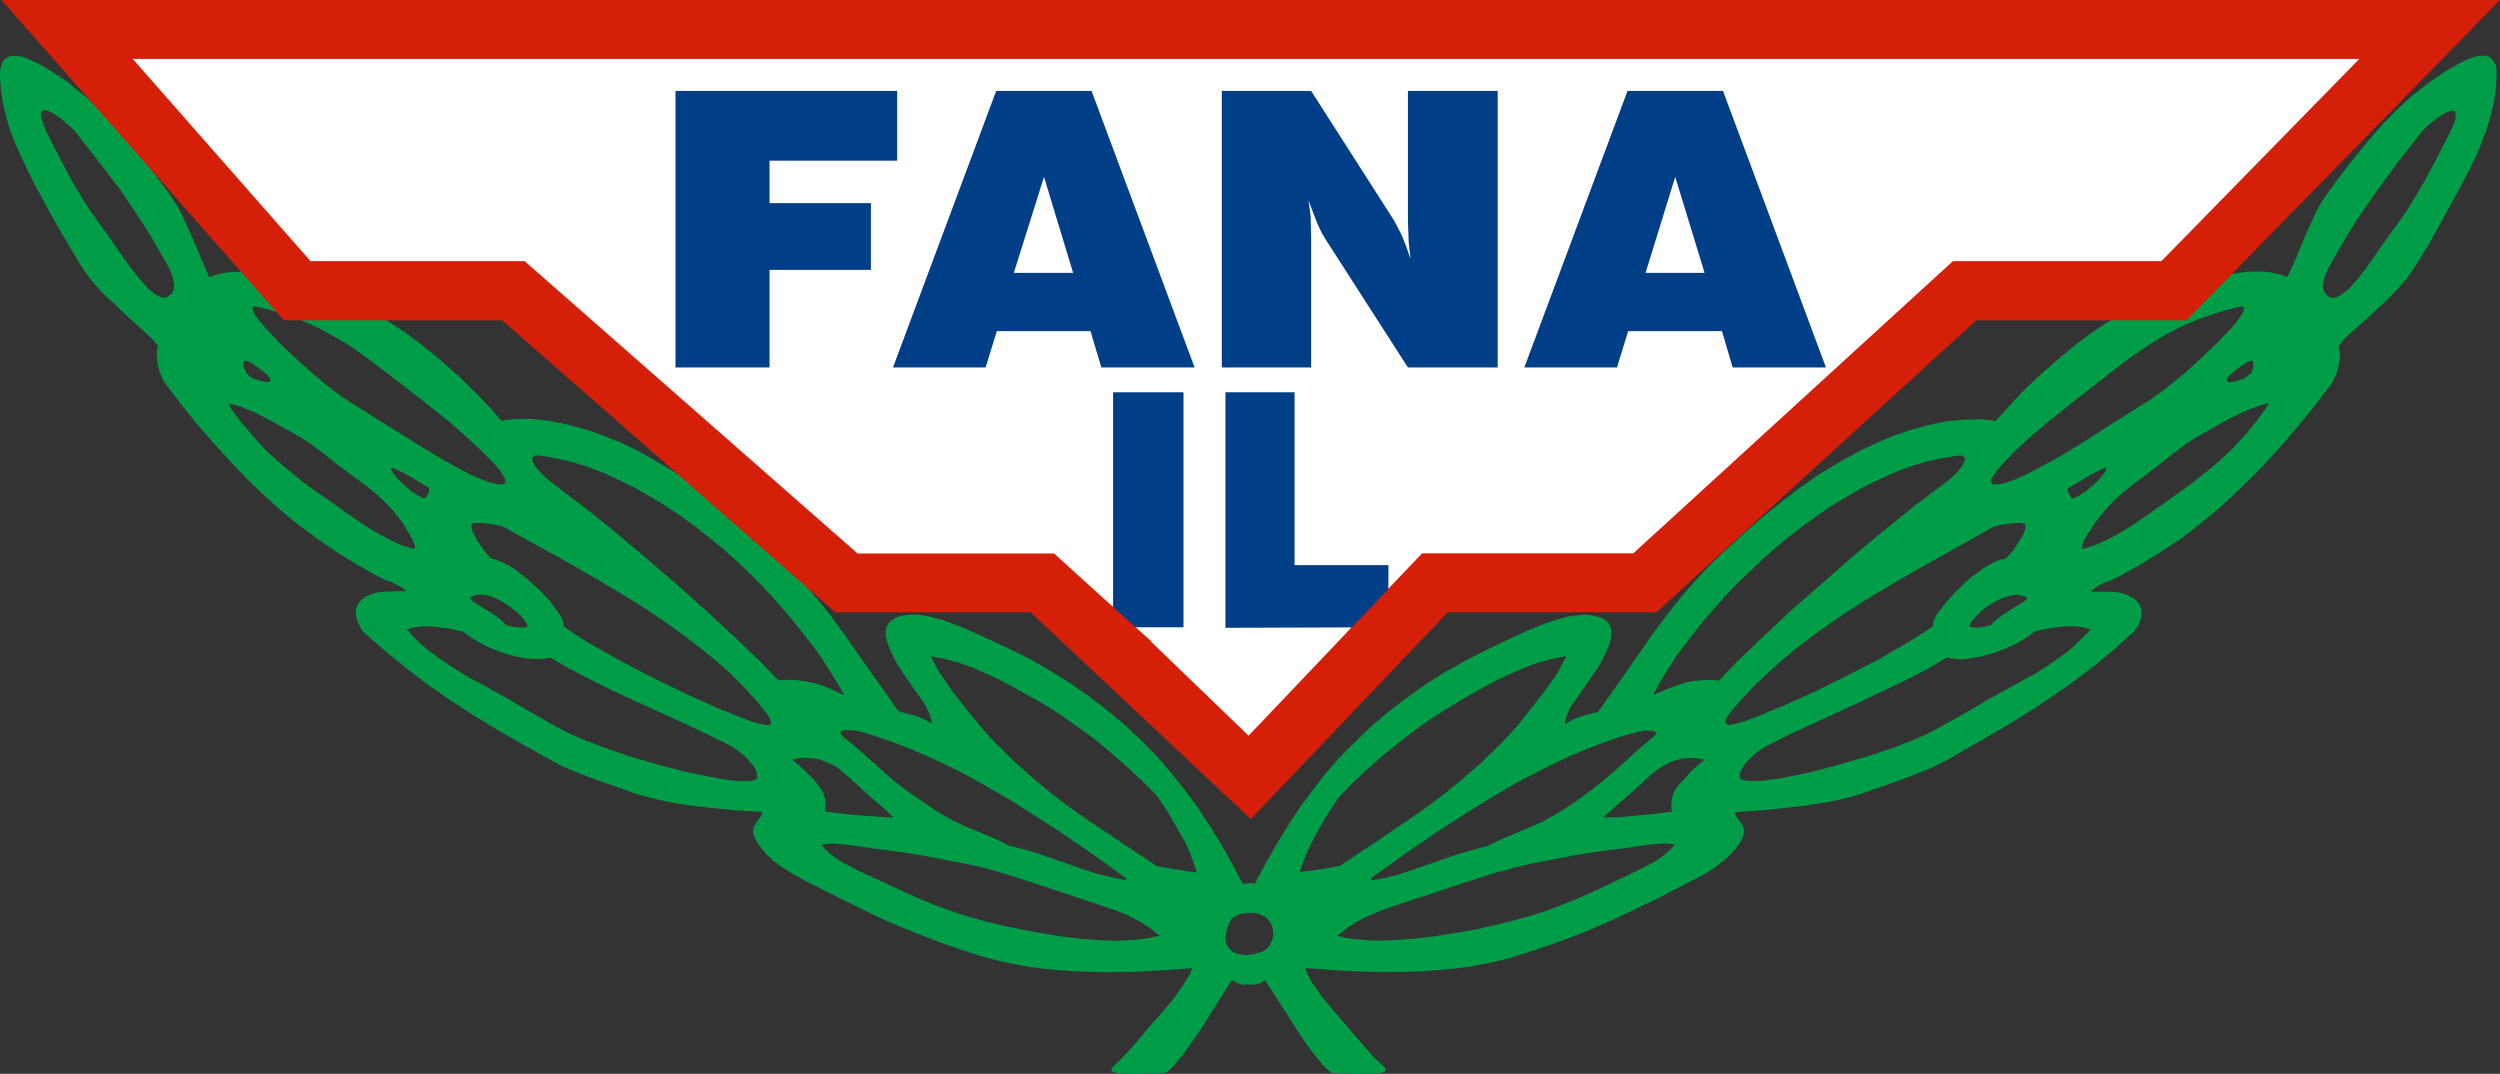 <?xml version="1.0" encoding="UTF-8"?> <svg xmlns="http://www.w3.org/2000/svg" xmlns:xlink="http://www.w3.org/1999/xlink" version="1.1" id="Layer_1" x="0px" y="0px" viewBox="0 0 1913.8 822" style="enable-background:new 0 0 1913.8 822;" xml:space="preserve"><rect x="0" y="0" width="1913.8" height="822" fill="#333333" stroke="none"/> <style type="text/css"> .st0{fill-rule:evenodd;clip-rule:evenodd;fill:#009D49;} .st1{fill-rule:evenodd;clip-rule:evenodd;fill:#D61F08;} .st2{fill-rule:evenodd;clip-rule:evenodd;fill:#FFFFFF;} .st3{fill-rule:evenodd;clip-rule:evenodd;fill:#003F88;} </style> <g> <path class="st0" d="M941.6,705l1.4-1.9l2.8-1.7l3.6-1.7l4.1-0.7l4.7-0.3l4.4,0.6l4.1,1.6l2.2,1.1l1.6,1.6l2,2.6l1.3,3l0.8,3.2v3.1 l-0.5,3.3l-1.1,2.8l-1.4,2.7l-1.9,1.9l-1.7,1.4l-2.4,1.1l-5.5,1.6l-6.4,0.9l-3.1-0.4l-2.9-0.5l-3.1-1.1l-2.3-1.6l-1.8-1.9l-1.5-2.8 l-0.8-3.3l0.2-4.1l0.9-4.6L941.6,705L941.6,705z M1025.6,609.5L1025.6,609.5l10.7-11l11.3-10.5l11.7-10.2l11.9-9.7l11.5-8.8 l11.8-8.4l11.8-7.6l11.3-6.9l20.3-11.6l10.2-5.2l10.2-4.7l10.2-4.4l10.1-3.6l10.3-2.7l10.1-1.9l-3.5,6.8l-3.6,6.7l-9.1,12.8 l-9.9,12.7l-10.2,12.9l-6,6.9l-8.3,8.6l-14.3,14l-13.9,12.1l-13.4,11l-13.2,10l-13.3,9.3l-26.4,18l-28.4,18.8l-15.4,2.7l-9.1,1.3 l-6,0.6l2.7-8.2l3.3-7.7l3.7-7.7l3.8-7.4l8.3-14.1L1025.6,609.5L1025.6,609.5z M1023.7,716.3L1023.7,716.3l7-5.5l7.6-5l7.4-3.9 l7.7-3.2l7.7-3.1l7.9-2.7l16.3-5.3l25.3-8.5l23.7-7.7l11.6-3.6l11.5-3.1l12.1-3l12.3-2.5l26.4-5l14.3-2.2l18.1-2.3l9.9-1.4 l10.8-1.6l10.9-0.9l5.2,0l4.7,0.6l-3,3.6l-3.7,3.3l-4,3.1l-4.5,3l-9.3,5l-8,3.9l-27.8,13.3l-12.9,5.7l-12.3,5l-12.7,4.9l-13,4.1 l-14,3.8l-14.8,3.6l-13.6,3l-14.5,2.5l-15.7,2.5l-16,1.9l-16,1.1l-8,0.3l-7.7,0l-7.2-0.6l-7-0.5l-6.8-1L1023.7,716.3L1023.7,716.3z M1049.6,673.9L1049.6,673.9v-1.6l25.3-18.2l25.6-17.6l25.6-16.4l12.7-7.8l12.8-7.7l12.7-7.2l12.9-6.6l12.7-6.4l12.7-6l12.6-5.3 l13-4.9l12.6-4.4l12.7-3.5l5.8-1.1l5.5,0.3l1.9,0.5l1.1,0.8l-0.3,1.4l-1.6,1.7l-12.4,10.4l-12.4,11.3l-12.1,10.7l-11.3,8.8l-10.7,8 l-12.2,8l-7.2,4.1l-6.9,3.9l-14,6l-14,6l-7.2,3.1l-6.8,3.5l-11.3,2.8l-11.1,3.3l-22.3,7.7l-11.3,3.9l-11,3.7l-11.3,3L1049.6,673.9 L1049.6,673.9z M1227.6,625.7L1227.6,625.7l3.6-3.6l4.5-3.9l9.6-8.3l9.1-8.2l9.6-8.8l5-3.9l4.9-3.2l5.2-2.5l5-1.7l5.2-1.1l5.3-0.3 l5.2,0.3l5.2,1.1l-5,3.9l-5.8,5.4l-5.5,6.1l-4.7,5.3l-1.6,2.5l-1.4,2.4l-1.3,4.6l-0.3,5.1l0.5,4.4l-12.1,1.6l-12.1,1.2l-14,1.3 l-7.4,0.3L1227.6,625.7L1227.6,625.7z M1265.4,532L1265.4,532l5.4-9.9l6.1-9.8l6.3-10l7-9.3l14.5-18.5l15.7-17.9l8.5-9l9.1-8.8 l9.7-9.1l9.8-8.9l10.5-8.8l11-8.5l11-8l11.6-8l11.8-7.1l11.9-6.9l12.1-5.9l12.1-5.6l12.4-4.7l12.1-3.8l12.3-2.7l12.2-2l3.3,0 l1.1,0.6l0.9,0.8l0.3,0.9v1.3l-1.2,2.8l-2.4,3.6l-3.8,4.3l-5,4.5l-6.6,4.9l-19.3,14.6l-22.2,17.9l-24.6,20.4l-24.5,21.5l-24.3,21.2 l-21.7,20.5l-18.7,17.8l-13.8,14.6l-6.6-0.5l-6.3,0.2l-6.1,0.6l-6,1l-6.1,2l-6.3,2.2L1265.4,532L1265.4,532z M1331.7,537 L1331.7,537l10.2-11l11-10.4l11.3-10.2l11.8-9.8l12.5-9.4l12.7-9.1l12.9-8.8l12.9-8.3l26.5-15.9l25.9-14.7l47.3-26.4l4.4-1.1 l7.4-1.1l7.1-0.5l2.8,0.2l1.4,0.3l0.5,0.8l0.3,1.1l-0.5,3l-1.5,3.9l-2.4,4.1l-5.6,8.3l-3,3.3l-2.5,2.4l-4.2,0.8l-4.4,1.9l-4.4,2.4 l-4.6,2.8l-9.6,7.2l-8.9,8.3l-8,8.5l-6.3,8l-2.5,3.5l-1.6,3.3l-0.9,2.8v2.2l-8.5,5.8l-9.9,6.1l-22.6,13.2l-25.1,12.9l-25.1,12.4 l-23.9,10.7l-20.1,8.3l-8.3,3.1l-6.6,1.9l-5,1.1l-2.6-0.3l-0.6-0.6l-0.4-0.5v-1.9l0.9-2.2l1.5-2.5l4.2-5.2L1331.7,537L1331.7,537z M1332,595.4L1332,595.4l-0.3-1.6l0.3-1.7l1.2-3.3l2.4-3.6l3.1-3.6l3.3-3.3l3.8-3.1l3.6-2.4l3.6-2l17.4-8.8l17.9-8.3l36.6-16.8 l34.7-16.6l16.3-8.4l14.5-8.6l3.9,0.8l4.2,0.6l4.4,0l4.4-0.6l9.7-1.6l9.6-2.8l9.3-3.5l8.5-3.9l7.2-4.4l5.6-4.4l9.7-2.2l10.9-1.6 l5.9-0.3l5.8,0l5.4,0.9l5.6,1.7l-5.1,5.1l-5.7,5.6l-6.6,5.8l-7.4,5.4l-8,5.6l-8.1,5.2l-8.5,4.7l-8.3,4.6l-19.2,10.5l-19.5,11.5 l-19.3,10.8l-9.1,4.8l-8.2,3.7l-18,7.1l-20.9,6.9l-22,6.4l-21.7,5.7l-20.2,4.1l-8.8,1.4l-7.6,0.8l-6.4,0.2l-5-0.2l-3.2-0.8 l-1.1-0.8L1332,595.4L1332,595.4z M1507.6,479.8L1507.6,479.8l0.5-1.9l1.1-2l3.6-4.3l4.4-4.2l3.6-2.8l6.9-4.3l3.5-1.9l3.9-1.3 l3.9-1.2l4.1-0.5l3.6,0.3l3.8,1l0.8,0.6l0.3,0.8l-0.5,0.8l-1.1,1.1l-3.3,2.2l-4.5,2.7l-10.1,6.4l-4.4,3.6l-2,1.9l-1.3,1.6l-5.6,1.4 l-4.9,0.8l-3.9-0.3L1507.6,479.8L1507.6,479.8z M1586.6,308L1586.6,308l28.9-22.6l13.8-10.6l14.1-9.7l7.4-4.7l7.4-4.4l7.9-4.1 l8.5-4.1l8.8-3.6l9.4-3.3l10.1-3.2l10.8-2.7l3-0.4l0.8,0.6l0.6,0.6l-0.6,2.2l-1.7,3.2l-2.9,4.2l-3.9,4.9l-10.8,11.3l-12.6,12 l-13.2,12.1l-13,10.5l-10.7,8l-28.6,18.1l-28.1,17.9l-16.3,9.9l-17.4,9.4l-8.2,4.2l-7.4,3.3l-6.9,2.4l-5.5,1.4l-4.1,0l-1.2-0.3 l-0.5-0.8l-0.3-1.1v-1.4l1.6-2.9l2.8-4.1l4.1-4.8l10.5-10.8l12.3-11.3l12.7-10.7L1586.6,308L1586.6,308z M1583.6,373.5 L1583.6,373.5l11.9-7.1l6.5-3.8l7.7-3.8l1.5-0.6h0.8l0.5,0.6l-0.3,1.1l-1.9,3.1l-3.3,3.8l-4.4,4.4l-5.3,4.4l-5.2,3.5l-5,2.5h-0.8 l-0.8-0.8l-1.7-2.5l-1.1-2.7v-1.5L1583.6,373.5L1583.6,373.5z M1596.3,419.8L1596.3,419.8l-1.4,0.3l-0.8-0.3l-0.3-0.9l0.3-1.2 l1-3.6l2.5-4.4l6.6-10.1l7.2-8.9l7.4-8l7.9-7l7.7-6l7.5-5.5l10.4-8.1l10.5-8.2l10.5-8l5.3-3.5l5.4-3.1l12.4-7.2l12.1-6.6l6.4-3 l6.5-3l6.9-2.5l7.4-2.4l0.6,0.2v0.6l-1.5,2.7l-6.9,9.7l-9.5,11.5l-8.9,9.6l-9.6,9.1l-9.1,7.8l-11,8.7l-10.7,7.8l-18.1,12.9 l-18.4,12.7l-9.2,5.7l-9.1,5l-9.1,4.1L1596.3,419.8L1596.3,419.8z M1713.2,281.9L1713.2,281.9l3.3-2.3l3.9-2.4l2-0.9l1.3-0.2 l1.1,0.6l0.3,1.6l-0.3,3.1l-0.8,2.7l-1.3,2l-2,1.6l-1.9,1.5l-2.4,1.1l-4.9,1.5l-3.9,0.8l-2.2-0.4l-0.5-0.4l-0.3-0.6l0.4-1.7l1.7-2 l1.9-1.9L1713.2,281.9L1713.2,281.9z M1780.7,225.2L1780.7,225.2l-1.1-1.4l-0.9-1.9l-0.5-2l0-2.2l0.9-4.4l1.9-5l2.5-4.9l2.5-4.7 l5.2-8.9l6.6-11.2l6.9-11l15.4-22.3l16.4-22.3l17.4-22.1l3.6-3.9l4.9-4.1l5.5-4.1l5.2-3l2.5-0.8l1.9-0.5l1.3,0.5l1.1,1.1l0,2.3 l-0.3,3.1l-1.4,4.1l-2.5,5.2l-9.6,19l-10.2,19.2l-5.8,9.7l-5.7,9.6l-6.4,9.4l-6.9,9.3l-5.7,8.1l-6.4,9.1l-6.9,9.9l-6.9,9l-6.9,7.8 l-3.6,3l-3.1,2.2l-3.3,1.5l-2.7,0.5l-2.8-0.8L1780.7,225.2L1780.7,225.2z M886,609.5L886,609.5l-11-11L863.8,588l-11.5-10.2 l-11.6-9.7l-11.9-9l-11.8-8.3l-11.5-7.8l-11.5-6.8l-20.4-11.3l-9.9-5.2l-10.2-4.7l-10.1-4.4L733,507l-10.2-2.7l-10.2-1.9l3.3,6.6 l3.8,6.6l8.8,12.9l10,12.9l10.5,12.7l5.8,7l8.2,8.6l14.3,14l14,12.4l13.2,11l13.1,10l13.2,9.3l26.8,18l28.3,18.8l15.2,2.4l9,1.6 l6.1,0.6l-2.8-8.2l-3-8l-3.5-7.5l-4.2-7.4l-8.2-14.1L886,609.5L886,609.5z M887.7,716.3L887.7,716.3l-7.2-5.8l-7.4-4.7l-7.4-3.9 l-7.7-3.5l-7.8-2.8l-8-2.7l-15.9-5.3l-25.6-8.5l-23.5-7.7l-11.5-3.6l-11.8-3.3l-11.9-2.7l-12.7-2.5l-26.4-5l-14.3-2.2l-18.2-2.3 l-9.6-1.4l-11-1.6l-5.6-0.5l-5.5-0.5l-5.3,0.2l-4.6,0.6l3,3.6l3.7,3.3l4.1,3.1l4.4,3l9.4,5l8,3.9l28.1,13l12.6,5.8l12.6,5.2 l12.5,4.6l13.2,4.4l13.8,3.8l14.8,3.6l13.5,2.7l14.5,2.8l15.7,2.5l15.9,1.9l16.3,1.1l7.7,0.3l7.7-0.3l7.5-0.3l6.8-0.8l6.9-1.1 L887.7,716.3L887.7,716.3z M862.2,673.9L862.2,673.9v-1.6L836.6,654l-25.7-17.6L785.3,620l-12.7-8.1l-13-7.4l-12.6-7.2l-12.7-6.9 l-12.9-6.2l-12.7-5.8l-12.7-5.5l-12.7-4.8l-12.6-4.4l-12.7-3.9l-5.8-0.8l-5.8,0l-2,0.5l-0.8,1.1v1.1l1.6,1.9l12.4,10.4l12.4,11 l12.3,11l11.1,8.8l11,7.6l11.9,8.1l7.2,4.4l6.8,3.6l14,6.4l14.1,5.7l7.2,3.3l6.9,3.5l11.3,2.8l11,3.3l22.3,7.7l11.3,3.9l11.1,3.7 l11.3,2.7L862.2,673.9L862.2,673.9z M683.7,625.7L683.7,625.7l-3.6-3.6l-4.4-4.1l-9.6-8.2l-9.2-8.4l-9.3-8.4l-5-4.2l-5.2-3.3 l-4.9-2.2l-5.2-1.9l-5.2-0.9l-5.3-0.5l-5.2,0.5l-5.2,1.1l4.9,3.9l5.8,5.4l5.9,5.9l4.4,5.5l1.6,2.5l1.3,2.1l1.4,4.9l0.3,4.8 l-0.3,4.6l11.9,1.6l12.1,1.2l14,1l7.5,0.6L683.7,625.7L683.7,625.7z M646.3,532.1L646.3,532.1l-5.8-10.1l-6.2-9.9l-6.2-9.7 l-6.9-9.3l-14.6-18.5L591,456.6l-8.5-9l-9.1-9.2l-9.3-8.8l-10.2-9.1l-10.4-8.5l-10.8-8.5l-11.3-8.3l-11.6-7.7l-11.6-7.1l-12.1-6.9 l-12-5.9l-12.1-5.6l-12.2-4.7l-12.3-3.8l-12.1-2.7l-12.4-2.2l-3.3,0.2l-1,0.6l-0.9,0.6l-0.3,1.1v1.1l1.2,3.1l2.5,3.6l3.8,4.1 l5.2,4.7l6.3,4.9l19.3,14.6l22.5,17.9l24.3,20.4l24.8,21.3l23.9,21.4l21.8,20.1l18.6,17.9l14.1,14.5l6.3-0.2l6.3,0l6.1,0.8l6,1 l6.5,1.7l6,2.2L646.3,532.1L646.3,532.1z M579.6,537L579.6,537l-10.1-11l-10.7-10.7l-11.5-10.2l-11.9-9.6l-12.3-9.4l-12.7-9.1 l-12.9-8.8l-13-8.3L458,444l-25.6-14.7L384.8,403l-4.4-1.1l-7.5-1.1l-7.1-0.5l-2.5,0l-1.6,0.5l-0.7,0.5l-0.2,1.5l0.5,3l1.7,3.6 l2.3,4.4l5.8,8.3l2.7,3.3l2.5,2.2l4.1,1.1l4.4,1.9l4.4,2.1l4.9,3.1l9.3,7.2l9.1,8.3l8,8.2l6,8.3l2.5,3.5l1.6,3.1l0.8,2.8v2.3l8.8,6 l9.6,6.1l22.6,12.9l25.1,13.2l25.4,12.4l23.6,10.7l20.2,8.3l8.2,3.1l6.6,1.9l5,0.9h2.8l0.5-0.6l0.5-0.8l-0.3-1.6l-0.8-2.2l-1.6-2.7 l-4.3-5.3L579.6,537L579.6,537z M579.6,595.2L579.6,595.2v-1.4l-0.2-1.7l-1.1-3.6l-2.5-3.3l-3.1-3.6l-3.2-3.3l-3.9-3.1l-3.5-2.4 l-3.6-2.3l-17.3-8.5l-17.9-8.5L487,537l-18-8.3l-17-8.5l-16-8.2l-14.8-8.6l-3.9,0.8l-3.9,0.3l-4.4,0l-4.6-0.3l-9.7-1.6l-9.7-2.8 l-9.3-3.5l-8.3-4.2l-7.4-4.4l-5.2-4.1l-10-2.2l-11-1.6l-5.8-0.3l-5.8,0l-5.5,0.9l-5.2,1.3l4.6,5.4l5.8,5.6l6.6,5.5l7.4,5.5l8,5.5 l8.3,5.2l8.3,5l8.3,4.4l19.2,10.7l19.8,11.5l19,10.8l9.2,4.8l8.3,3.7l17.9,6.9l20.9,7.2l22,6.4l21.7,5.5l20.1,4.1l8.9,1.4l7.7,1 l6.3,0.2l5-0.2l3.3-0.8l1.1-0.8L579.6,595.2L579.6,595.2z M403.9,479.5L403.9,479.5l-0.6-1.6l-1.1-2.2l-3.6-4.5l-4.4-3.8l-3.5-2.8 l-6.6-4.3l-3.8-1.9l-3.9-1.7l-3.8-1l-3.9-0.6l-3.9,0.3l-3.8,1.3l-0.9,0.6v0.8l0.3,0.8l1.1,1.1l3.3,2.2l4.4,2.7l10.1,6.4l4.7,3.6 l1.7,1.6l1.4,1.9l5.5,1.4l5,0.6l3.8,0L403.9,479.5L403.9,479.5z M325,307.8L325,307.8l-29.1-22.5l-13.8-10.4l-14-10l-7.2-4.3 l-7.8-4.4l-7.8-4.4l-8.4-3.9l-8.7-3.6l-9.7-3.5l-10.2-3.1l-10.7-2.7l-3.1-0.4l-0.8,0.4l-0.3,0.8l0.3,2.2l1.7,3.2l3,4.2l4.1,4.9 l10.5,11.3l12.6,12l13.5,12.1l12.6,10.5l10.7,8l28.7,18.1l28.1,17.6l16.5,10l17.1,9.6l8.1,4.2l7.8,3.3l6.6,2.4l5.8,1.4l3.8,0 l1.1-0.6l0.8-0.8l0.3-0.9l-0.3-1.4l-1.7-3.3l-2.6-4.1l-4.2-4.7L368,344.6l-12.4-11.5l-12.4-10.8L325,307.8L325,307.8z M328.1,373.3 L328.1,373.3l-12-7.2l-6.7-3.9l-7.4-3.5l-1.6-0.6h-0.9l-0.2,0.6l0.2,0.8l1.7,3.1l3.3,4.1l4.6,4.4l5,4.4l5.2,3.5l5.2,2.5l0.5-0.2 l0.9-0.6l1.9-2.5l0.8-3.1v-1.1L328.1,373.3L328.1,373.3z M315.2,419.8L315.2,419.8l1.3,0.3l0.9-0.6l0.3-0.8v-1l-1.4-3.6l-2.4-4.4 l-6.5-10.5l-6.9-8.8l-7.8-8l-7.7-6.8l-7.9-6.1l-7.5-5.5l-10.5-7.7l-10.2-8.2l-10.7-8l-5.2-3.5l-5.5-3.3l-12.4-6.9l-12.1-6.6 l-6.3-3.3l-6.4-2.7l-6.8-2.7l-7.5-2.2h-0.8v0.8l1.3,2.7l7.2,9.7l9.7,11.5l8.6,9.6l9.9,9.1l9.1,7.8l10.7,8.7l10.8,7.8l18.4,12.9 l18.2,12.7l9.3,5.6l9.1,4.9l9,4.4L315.2,419.8L315.2,419.8z M198.1,281.9L198.1,281.9l-3.3-2.5l-3.8-2.5l-2-0.6l-1.2-0.2l-0.9,0.6 l-0.6,1.4l0.3,3.2l1.2,2.5l1,2.2l1.9,1.6l2,1.5l2.4,1.1l5,1.5l4.1,0.8l2.3-0.4l0.5-0.4l0-0.6l-0.5-1.7l-1.5-2l-2.2-2.1L198.1,281.9 L198.1,281.9z M130.7,225.2L130.7,225.2l1.5-1.7l0.8-1.6l0.2-2l0-2.2l-0.8-4.8l-1.6-4.6l-2.4-4.9l-2.8-5l-4.9-8.6l-6.6-11.2 l-7.2-11.3l-15.1-22.3l-16.8-22l-17.4-22.3l-3.6-3.6L49,92.8l-5.5-4.2l-5.2-3.1l-2.2-0.8l-2.3-0.3l-1.4,0.5l-0.8,1.1l-0.3,2l0.5,3 l1.4,4l2.2,5.6l9.6,19L55.3,139l5.8,9.7l5.8,9.3l6.7,9.7l6.6,9.1l5.7,8l6.4,9.4l6.9,9.6l7.1,9.1l7,7.8l3.2,2.9l3.4,2.3l3,1.7 l2.7,0.2l2.8-0.6L130.7,225.2L130.7,225.2z M951.4,676.6L951.4,676.6l-8.1-15.4l-8.5-14.9L926,632l-9.1-13.8l-9.9-13.4l-10.3-13 l-11-12.7L874,567.1l-13-12.1l-13.4-11.3l-13.8-10.5l-14-9.9l-14.6-9.1l-15.1-8.8l-15.8-7.9l-16.2-7.6l-17.9-8.1l-9.7-3.9l-9.9-3.6 l-9.3-2.4l-4.7-0.9l-4.7-0.5l-4.4,0l-4.4,0.3l-3.8,0.8l-3.9,1.4l-3.2,1.9l-2.2,2.5l-1.3,2.8L678,483l0,3.6l0.8,3.9l1.3,3.8l1.6,4.1 l4.4,8.8l5.8,9l11.5,16.5l3.3,4.5l2.7,4.7l2.5,5.5l1.7,6.5l-6.1-3.2l-6.4-2.7l-6.6-1.7l-6.7-1.9l-20.1-28.3l-20.9-29.8l-10.7-14.8 l-11.6-14.3l-11.6-13.7l-12.3-12.7l-13-12.3l-13.2-11.8L561.5,395l-13.7-11.3l-14.3-10.4l-14.5-10.3l-15.5-9.3l-15.7-8.9l-13.5-6.4 l-13.8-5.5l-13.7-4.6l-13.5-3.6l-13.2-2.6l-12.7-1.4l-12.3,0l-5.8,0.6l-5.5,0.8l-8.6-9.9l-11-11.5l-12.9-12.6L336.4,275l-16-13 l-8.6-6.3l-8.5-5.7l-8.8-5.6l-8.8-5.1l-9.2-4.8l-8.7-3.9l-12.1-4.9l-13.3-5l-14-4.7l-14.7-4l-7.1-1.4l-7.2-1.3l-7.2-0.9l-6.8-0.3 l-7,0l-6.3,0.8l-6.3,1.2l-5.7,2.1l-6.1-14.3l-7.2-17.1l-7.9-17l-4.1-7.7l-4.2-6.3l-10.4-14.3l-10.5-14l-11-13.3l-11-12.3L76.5,84 L64.6,73.3l-12.3-10l-6.4-4.4l-6.6-4.4l-5.8-3.6L27,47.7l-6.6-3.1L17,43.4l-3.3-0.5l-2.8-0.3l-2.7,0.3l-2.5,0.9l-2.2,1.6l-1.6,2.3 l-1.1,2.9L0,54.5l0,5l0.8,10.2l1.6,9.8l2.4,10.2l3,10.3l3.9,9.9l4.4,10l9.9,20.3l16.8,30.9L60,200.1l4.4,6.9l4.1,5.7l4.2,5l4,4.7 l9.9,9.4l12.4,11.8l11.5,10.2l5.8,5.4l4.7,5.5l-0.8,3.3L120,272l0.3,4.1l0.8,4.4l1,4.1l1.7,3.9l1.6,3.5l2.2,3.1l12.1,15.7l11,13.7 l12.2,14l14.6,16l9.9,10.4l11.5,11.3l13.3,12.1l13.5,11.4l15.2,11.3l16,11.1l16.5,10.2l15.7,8.8l5.7,2.8l5.8,2.1l5.2,2.8l2.8,1.7 l2.5,2.1l-7.5,0l-7.6,0.3l-4,0.2l-4.1,0.6L284,455l-3.8,1.6l-3.6,2.8l-2.4,2.8l-1.4,3.2l-0.6,3.6l0.6,3.6l1,3.6l1.7,3.2l1.8,3.5 l16.3,14.4l16.5,13.5l16.5,12.7l17,11.8l17.6,11.5l18.5,11.3l19.8,11.4l20.6,11.5l8.5,4.7l8.6,3.8l16.8,6.6L471,602l16.8,6 l11.9,3.1l11.9,2.8l11.8,2l11.9,1.6l23.9,2.5l24.4,1.6l-0.5,1.9l-1.1,1.9l-2.8,3.9l-1.3,2.2l-1.1,2.2l-0.3,2.6l0.3,2.7l1.4,3.3 l2,3.6l3,4l3.8,4.4l5.2,4.8l6.3,4.6l7.8,5l9.3,5.2l28.4,14.3l28.9,14.1l14.8,6.6l15.2,6l15.4,6l15.9,5.6l10.7,3.5l10.8,3.3 l11.1,2.8l10.9,2.3l11.3,1.9l11.3,1.4l11.3,1.1l11.3,0.8l11.3,0.3l11.5,0.3l22.7-0.3l22.5-1.1l22-1.7l-2.4,5.3l-3.3,5.4l-7.7,11.4 l-8.6,10.4l-8.2,9.1l-15.1,17.9l-7.5,8.2l-3.6,3.6l-3.6,3.3l-1.6,1.7l-0.6,1.3l0.3,1.1l1.1,0.8l4.2,1.2l6.3,0.3l15.6-0.3l14.3-0.6 l3.4-2.7l3.2-3.3l6.9-8.4l6.8-9.6l7.2-10.4l12.9-20.7l10.1-15.9l3.1,1.9l2.5,1.1l2.8,0.5l1.3,0h1.3h1.5h1.1h1.4h1.4l0.8,0l2.7-0.5 l2.5-0.9l3-1.8l10.2,15.6l13.2,20.7l6.8,10.4l7.1,9.6l6.9,8.4l3.3,3.3l3.1,2.7l14.4,0.6l8.1,0.3l7.4,0l6.3-0.3l4.5-1.2l0.8-0.8 l0.3-1.1l-0.5-1.3l-1.7-1.7l-7.2-6.6l-7.4-8.5l-15.2-17.6l-8-9.4l-8.8-10.4l-3.8-5.6l-3.9-5.5l-3-5.6L999,741l22,1.7l22.3,1.1 l22.5,0.3l22.9-0.5l22.6-1.9l11.2-1.4l11.3-1.9l11-2.3l11.1-2.8l10.7-3.3l10.7-3.5l16-5.6l15.7-5.8l15.1-6.3l14.7-6.6l28.8-13.8 l28.3-14.6l9.4-4.9l7.7-5l6.4-4.9l5.2-4.8l3.9-4.4l3-3.9l2-3.8l1.3-3.3l0.3-2.7l-0.3-2.6l-1.1-2.2l-1.4-1.9l-2.7-3.8l-1.1-2 l-0.6-1.8l24.5-1.9l24-2.5l11.8-1.6l11.8-2l11.9-2.5l12.1-3.3l16.8-6l16.6-5.8l16.8-6.6l8.5-3.8l8.5-4.4l40.4-23.2l18.5-11.3 l17.6-11.5l17-11.8l16.8-12.5l16.3-13.4L1634,483l2.3-3.2l1.6-3.5l1.2-3.6l0.3-3.6l-0.3-3.3l-1.5-3.3l-2.5-3.1l-3.8-2.4l-3.9-2.1 l-3.9-1.1l-3.8-0.6l-4.2-0.2l-7.7,0l-7.2,0l2.5-2.4l2.5-1.7l5.2-2.8l5.7-2.1l5.9-2.8l15.7-8.8l16.5-10.2l16.2-10.7l15-11.7 l13.7-11.4l12.9-11.9l11.5-11.3l10.2-10.5l14.6-16l11.8-14l11.3-14l12.1-15.7l2-3.1l1.6-3.5l1.6-3.9l1.1-4.1l0.9-4.2l0.3-4.1 l-0.3-3.8l-0.9-3.3l4.7-5.8l5.8-5.4l11.6-10.2l12.6-11.8l9.7-9.4l4-4.7l4.2-5l4-5.7l4.4-6.9l8.3-13.5l8.8-15.7l16.8-30.9l5.2-10.1 l5-10l4.1-10.1l3.9-9.9l3-10.3l2.5-9.8l1.6-10.2l0.8-10.2v-4.7l-0.4-4.2l-1.4-2.9l-1.7-2.3l-1.9-1.6l-2.5-0.9l-2.7-0.3l-3.1,0.3 l-6.4,1.7l-6.8,3.1l-6.4,3.5l-6,3.6l-12.9,8.8l-12.4,9.7l-11.8,10.9l-11.3,11.6l-11,12.7l-10.8,13.1l-10.7,13.8l-10.5,14.3 l-4.1,6.3l-4.1,7.7l-7.7,17l-7.1,17.4l-6.4,14l-5.8-1.9l-6-1.4l-6.6-0.8l-6.7,0l-7.1,0.3l-6.9,0.9l-14.6,2.9L1683,216l-14,5.1 l-25.4,9.5l-8.8,4.3l-9.1,4.4l-8.8,5.1l-8.8,5.6l-8.5,6l-8.3,6l-16.2,13.3l-14.7,13l-13.2,12.6l-10.8,11.8l-8.7,9.6l-5.6-0.8 l-5.8-0.6l-12.1,0.4l-12.9,1l-13.2,2.6l-13.5,3.6l-13.7,4.6l-13.5,5.5l-13.5,6.4l-16,8.9l-15.5,9.3l-14.6,10.3l-14,10.7l-13.7,11 l-13.5,11.7l-13.2,12l-12.9,12.1l-12.1,12.9l-11.8,13.5l-11.3,14.3l-11,14.8l-20.9,30.1l-20.1,28.4l-6.6,1.6l-6.6,1.9l-6.3,2.5 l-6.1,3.5l1.7-6.8l2.4-5.5l2.8-4.4l3.3-4.4l11.5-16.8l5.9-8.8l4.3-8.8l1.9-4.4l1.1-3.8l0.9-3.9V483l-0.6-2.9l-1.4-2.8l-2.1-2.5 l-3.1-1.6l-3.9-1.3l-4-0.9l-4.5-0.5l-4.4,0.3l-9.1,1.1l-9.6,2.7l-9.7,3.3l-9.6,3.9l-18.1,8.3l-16.3,7.8l-15.6,8l-15.2,8.5 l-14.4,9.1l-14.1,9.9l-13.7,10.5l-13.5,11.3l-12.9,12.4l-11.9,11.8l-11,12.7l-10.1,13l-9.9,13.4l-9.1,14l-8.8,14.3l-8.3,14.8 l-8.2,15.1l-2.5-0.8l-2.1,0.2l-2,0.3L951.4,676.6L951.4,676.6z"></path> <polygon class="st1" points="1.1,0 217.3,245.2 384.4,245.2 639.4,468.7 788.9,468.7 957.5,627 1108.3,468.7 1268,468.7 1512.8,245.2 1673.8,245.2 1913.8,0 1.1,0 "></polygon> <polygon class="st2" points="879.7,489.8 955.8,563.2 1062.9,450.6 1088.6,423.6 1250.3,423.6 1495,199.9 1654.6,199.9 1806.1,45.1 101.6,45.1 237.7,199.9 401.6,199.9 656.5,423.7 806.9,423.7 879.7,489.8 "></polygon> <polygon class="st3" points="852.1,480.2 852.1,300.3 906,300.3 906,480.2 852.1,480.2 "></polygon> <polygon class="st3" points="1062.7,480.2 938.1,480.6 938.1,300.3 991,300.3 991,432.6 1062.9,432.6 1062.7,480.2 "></polygon> <polygon class="st3" points="1166.9,281.3 1237.8,281.3 1246.4,253.5 1318.2,253.5 1326.4,281.3 1397.8,281.3 1319,69.6 1245.9,69.6 1166.9,281.3 "></polygon> <polygon class="st2" points="1259.7,208.9 1282.4,135.4 1304.9,208.9 1259.7,208.9 "></polygon> <polygon class="st3" points="935.3,281.3 1003.7,281.3 1003.7,182.2 1003.3,164.9 1001.7,153.3 1005.3,163 1008.6,171.5 1011.9,178.4 1015,183.6 1077.8,281.3 1146.5,281.3 1146.5,69.6 1077.8,69.6 1077.8,169.6 1078.4,185.7 1079.8,198.2 1076.3,188.2 1072.9,179.8 1069.5,173.1 1066.8,168.2 1003.7,69.6 935.3,69.6 935.3,281.3 "></polygon> <polygon class="st3" points="683.6,281.3 754.5,281.3 763.1,253.5 834.8,253.5 843.1,281.3 914.5,281.3 835.6,69.6 762.6,69.6 683.6,281.3 "></polygon> <polygon class="st2" points="776.1,208.9 799.2,135.4 821.5,208.9 776.1,208.9 "></polygon> <polygon class="st3" points="517.1,281.3 589.1,281.3 589.1,206.6 666.7,206.6 666.7,155.5 589.1,155.5 589.1,123 686.8,123 686.8,69.6 517.1,69.6 517.1,281.3 "></polygon> <polygon class="st1" points="847.8,460.9 881.3,491 845.8,490.5 847.8,460.9 "></polygon> <polygon class="st1" points="1065.4,448.3 1031.8,483.4 1065.4,483.5 1065.4,448.3 "></polygon> </g> </svg> 